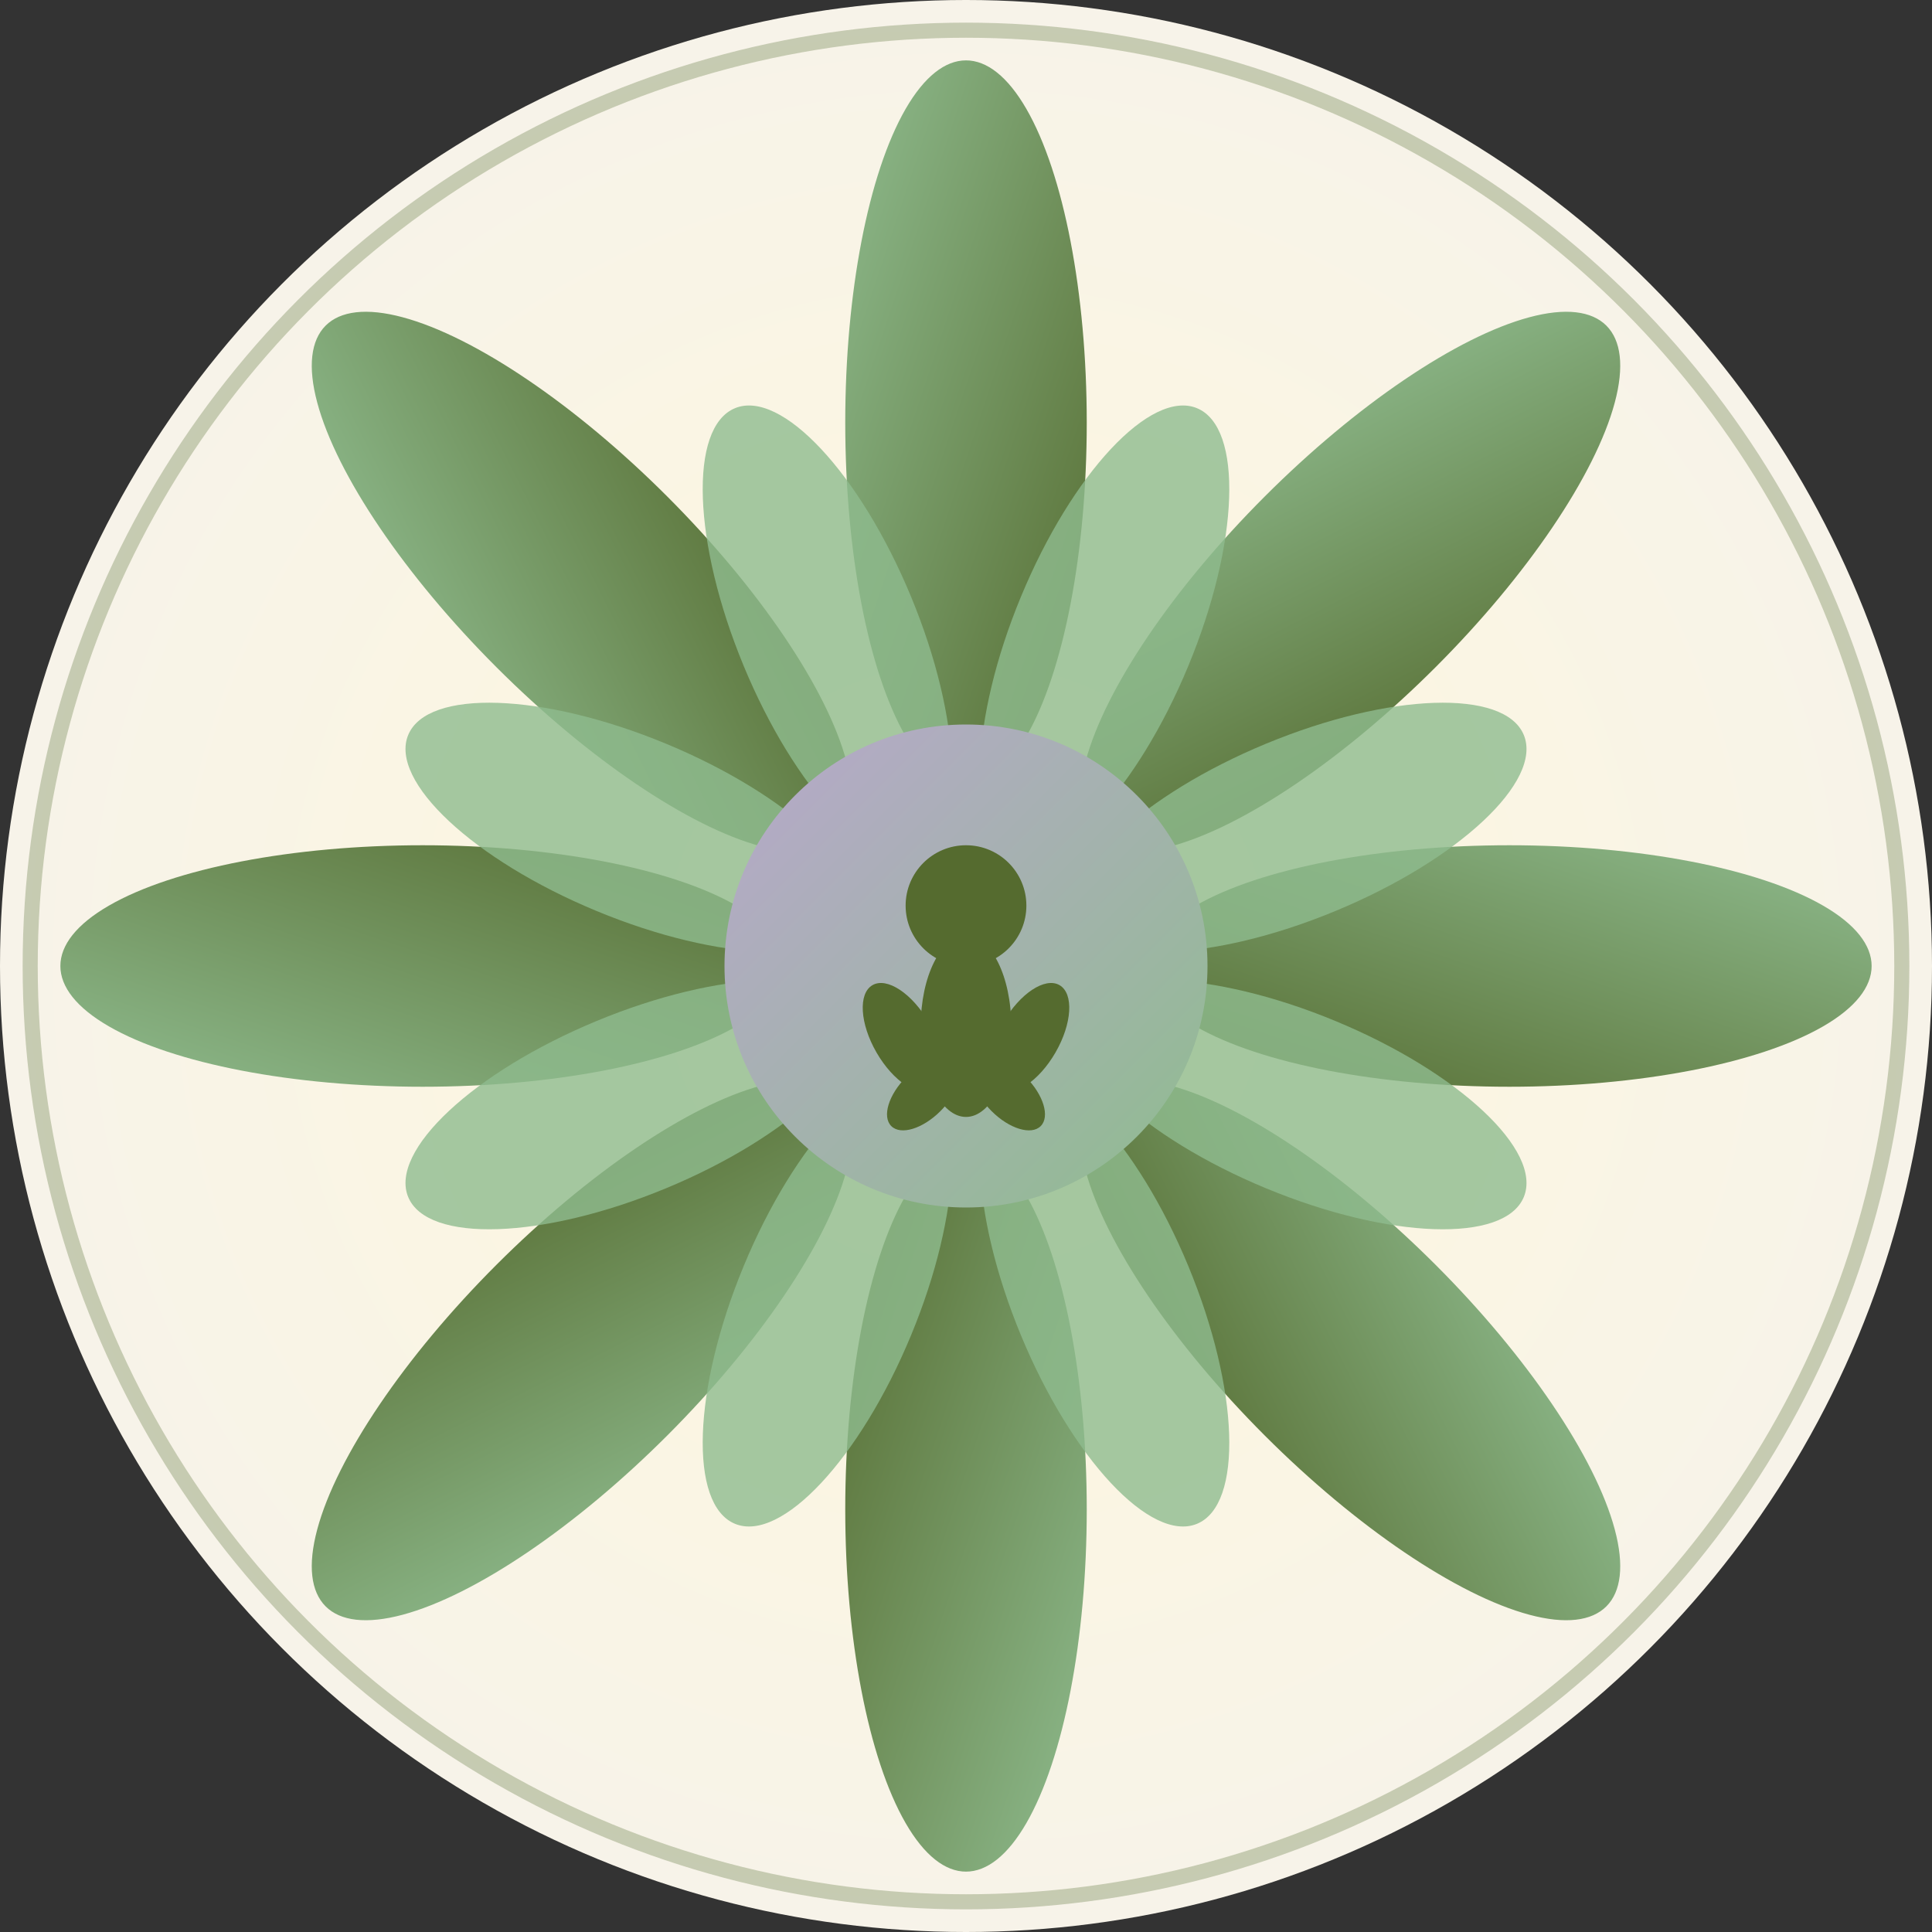 <svg xmlns="http://www.w3.org/2000/svg" viewBox="0 0 64 64" width="64" height="64">
  <rect x="0" y="0" width="64" height="64" fill="#333333" stroke="none"/>
  <!-- Градієнтні визначення -->
  <defs>
    <linearGradient id="petalGradient" x1="0%" y1="0%" x2="100%" y2="100%">
      <stop offset="0%" style="stop-color:#8FBC8F;stop-opacity:1" />
      <stop offset="100%" style="stop-color:#556B2F;stop-opacity:1" />
    </linearGradient>
    <linearGradient id="centerGradient" x1="0%" y1="0%" x2="100%" y2="100%">
      <stop offset="0%" style="stop-color:#B8A8CC;stop-opacity:1" />
      <stop offset="100%" style="stop-color:#8FBC8F;stop-opacity:1" />
    </linearGradient>
    <radialGradient id="bgGradient" cx="50%" cy="50%" r="50%">
      <stop offset="0%" style="stop-color:#FFF8DC;stop-opacity:1" />
      <stop offset="100%" style="stop-color:#F7F3E9;stop-opacity:1" />
    </radialGradient>
  </defs>
  
  <!-- Фон -->
  <circle cx="32" cy="32" r="32" fill="url(#bgGradient)"/>
  
  <!-- Зовнішні пелюстки лотоса -->
  <g transform="translate(32,32)">
    <!-- Пелюстка 1 (верх) -->
    <ellipse cx="0" cy="-18" rx="4" ry="12" fill="url(#petalGradient)" transform="rotate(0)"/>
    
    <!-- Пелюстка 2 -->
    <ellipse cx="0" cy="-18" rx="4" ry="12" fill="url(#petalGradient)" transform="rotate(45)"/>
    
    <!-- Пелюстка 3 -->
    <ellipse cx="0" cy="-18" rx="4" ry="12" fill="url(#petalGradient)" transform="rotate(90)"/>
    
    <!-- Пелюстка 4 -->
    <ellipse cx="0" cy="-18" rx="4" ry="12" fill="url(#petalGradient)" transform="rotate(135)"/>
    
    <!-- Пелюстка 5 -->
    <ellipse cx="0" cy="-18" rx="4" ry="12" fill="url(#petalGradient)" transform="rotate(180)"/>
    
    <!-- Пелюстка 6 -->
    <ellipse cx="0" cy="-18" rx="4" ry="12" fill="url(#petalGradient)" transform="rotate(225)"/>
    
    <!-- Пелюстка 7 -->
    <ellipse cx="0" cy="-18" rx="4" ry="12" fill="url(#petalGradient)" transform="rotate(270)"/>
    
    <!-- Пелюстка 8 -->
    <ellipse cx="0" cy="-18" rx="4" ry="12" fill="url(#petalGradient)" transform="rotate(315)"/>
  </g>
  
  <!-- Внутрішні пелюстки -->
  <g transform="translate(32,32)">
    <!-- Внутрішня пелюстка 1 -->
    <ellipse cx="0" cy="-12" rx="3" ry="8" fill="#8FBC8F" opacity="0.8" transform="rotate(22.5)"/>
    
    <!-- Внутрішня пелюстка 2 -->
    <ellipse cx="0" cy="-12" rx="3" ry="8" fill="#8FBC8F" opacity="0.8" transform="rotate(67.5)"/>
    
    <!-- Внутрішня пелюстка 3 -->
    <ellipse cx="0" cy="-12" rx="3" ry="8" fill="#8FBC8F" opacity="0.8" transform="rotate(112.5)"/>
    
    <!-- Внутрішня пелюстка 4 -->
    <ellipse cx="0" cy="-12" rx="3" ry="8" fill="#8FBC8F" opacity="0.8" transform="rotate(157.5)"/>
    
    <!-- Внутрішня пелюстка 5 -->
    <ellipse cx="0" cy="-12" rx="3" ry="8" fill="#8FBC8F" opacity="0.8" transform="rotate(202.5)"/>
    
    <!-- Внутрішня пелюстка 6 -->
    <ellipse cx="0" cy="-12" rx="3" ry="8" fill="#8FBC8F" opacity="0.8" transform="rotate(247.5)"/>
    
    <!-- Внутрішня пелюстка 7 -->
    <ellipse cx="0" cy="-12" rx="3" ry="8" fill="#8FBC8F" opacity="0.8" transform="rotate(292.5)"/>
    
    <!-- Внутрішня пелюстка 8 -->
    <ellipse cx="0" cy="-12" rx="3" ry="8" fill="#8FBC8F" opacity="0.8" transform="rotate(337.5)"/>
  </g>
  
  <!-- Центр лотоса -->
  <circle cx="32" cy="32" r="8" fill="url(#centerGradient)"/>
  
  <!-- Внутрішній символ (стилізована людина в медитації) -->
  <g transform="translate(32,32)">
    <!-- Голова -->
    <circle cx="0" cy="-2" r="2" fill="#556B2F"/>
    
    <!-- Тіло -->
    <ellipse cx="0" cy="2" rx="1.5" ry="3" fill="#556B2F"/>
    
    <!-- Руки в позі медитації -->
    <ellipse cx="-3" cy="1" rx="1" ry="2" fill="#556B2F" transform="rotate(-30)"/>
    <ellipse cx="3" cy="1" rx="1" ry="2" fill="#556B2F" transform="rotate(30)"/>
    
    <!-- Ноги в позі лотоса -->
    <ellipse cx="-2" cy="4" rx="0.8" ry="1.5" fill="#556B2F" transform="rotate(-45)"/>
    <ellipse cx="2" cy="4" rx="0.8" ry="1.5" fill="#556B2F" transform="rotate(45)"/>
  </g>
  
  <!-- Тонкий контур для чіткості -->
  <circle cx="32" cy="32" r="31" fill="none" stroke="#556B2F" stroke-width="0.5" opacity="0.3"/>
</svg>